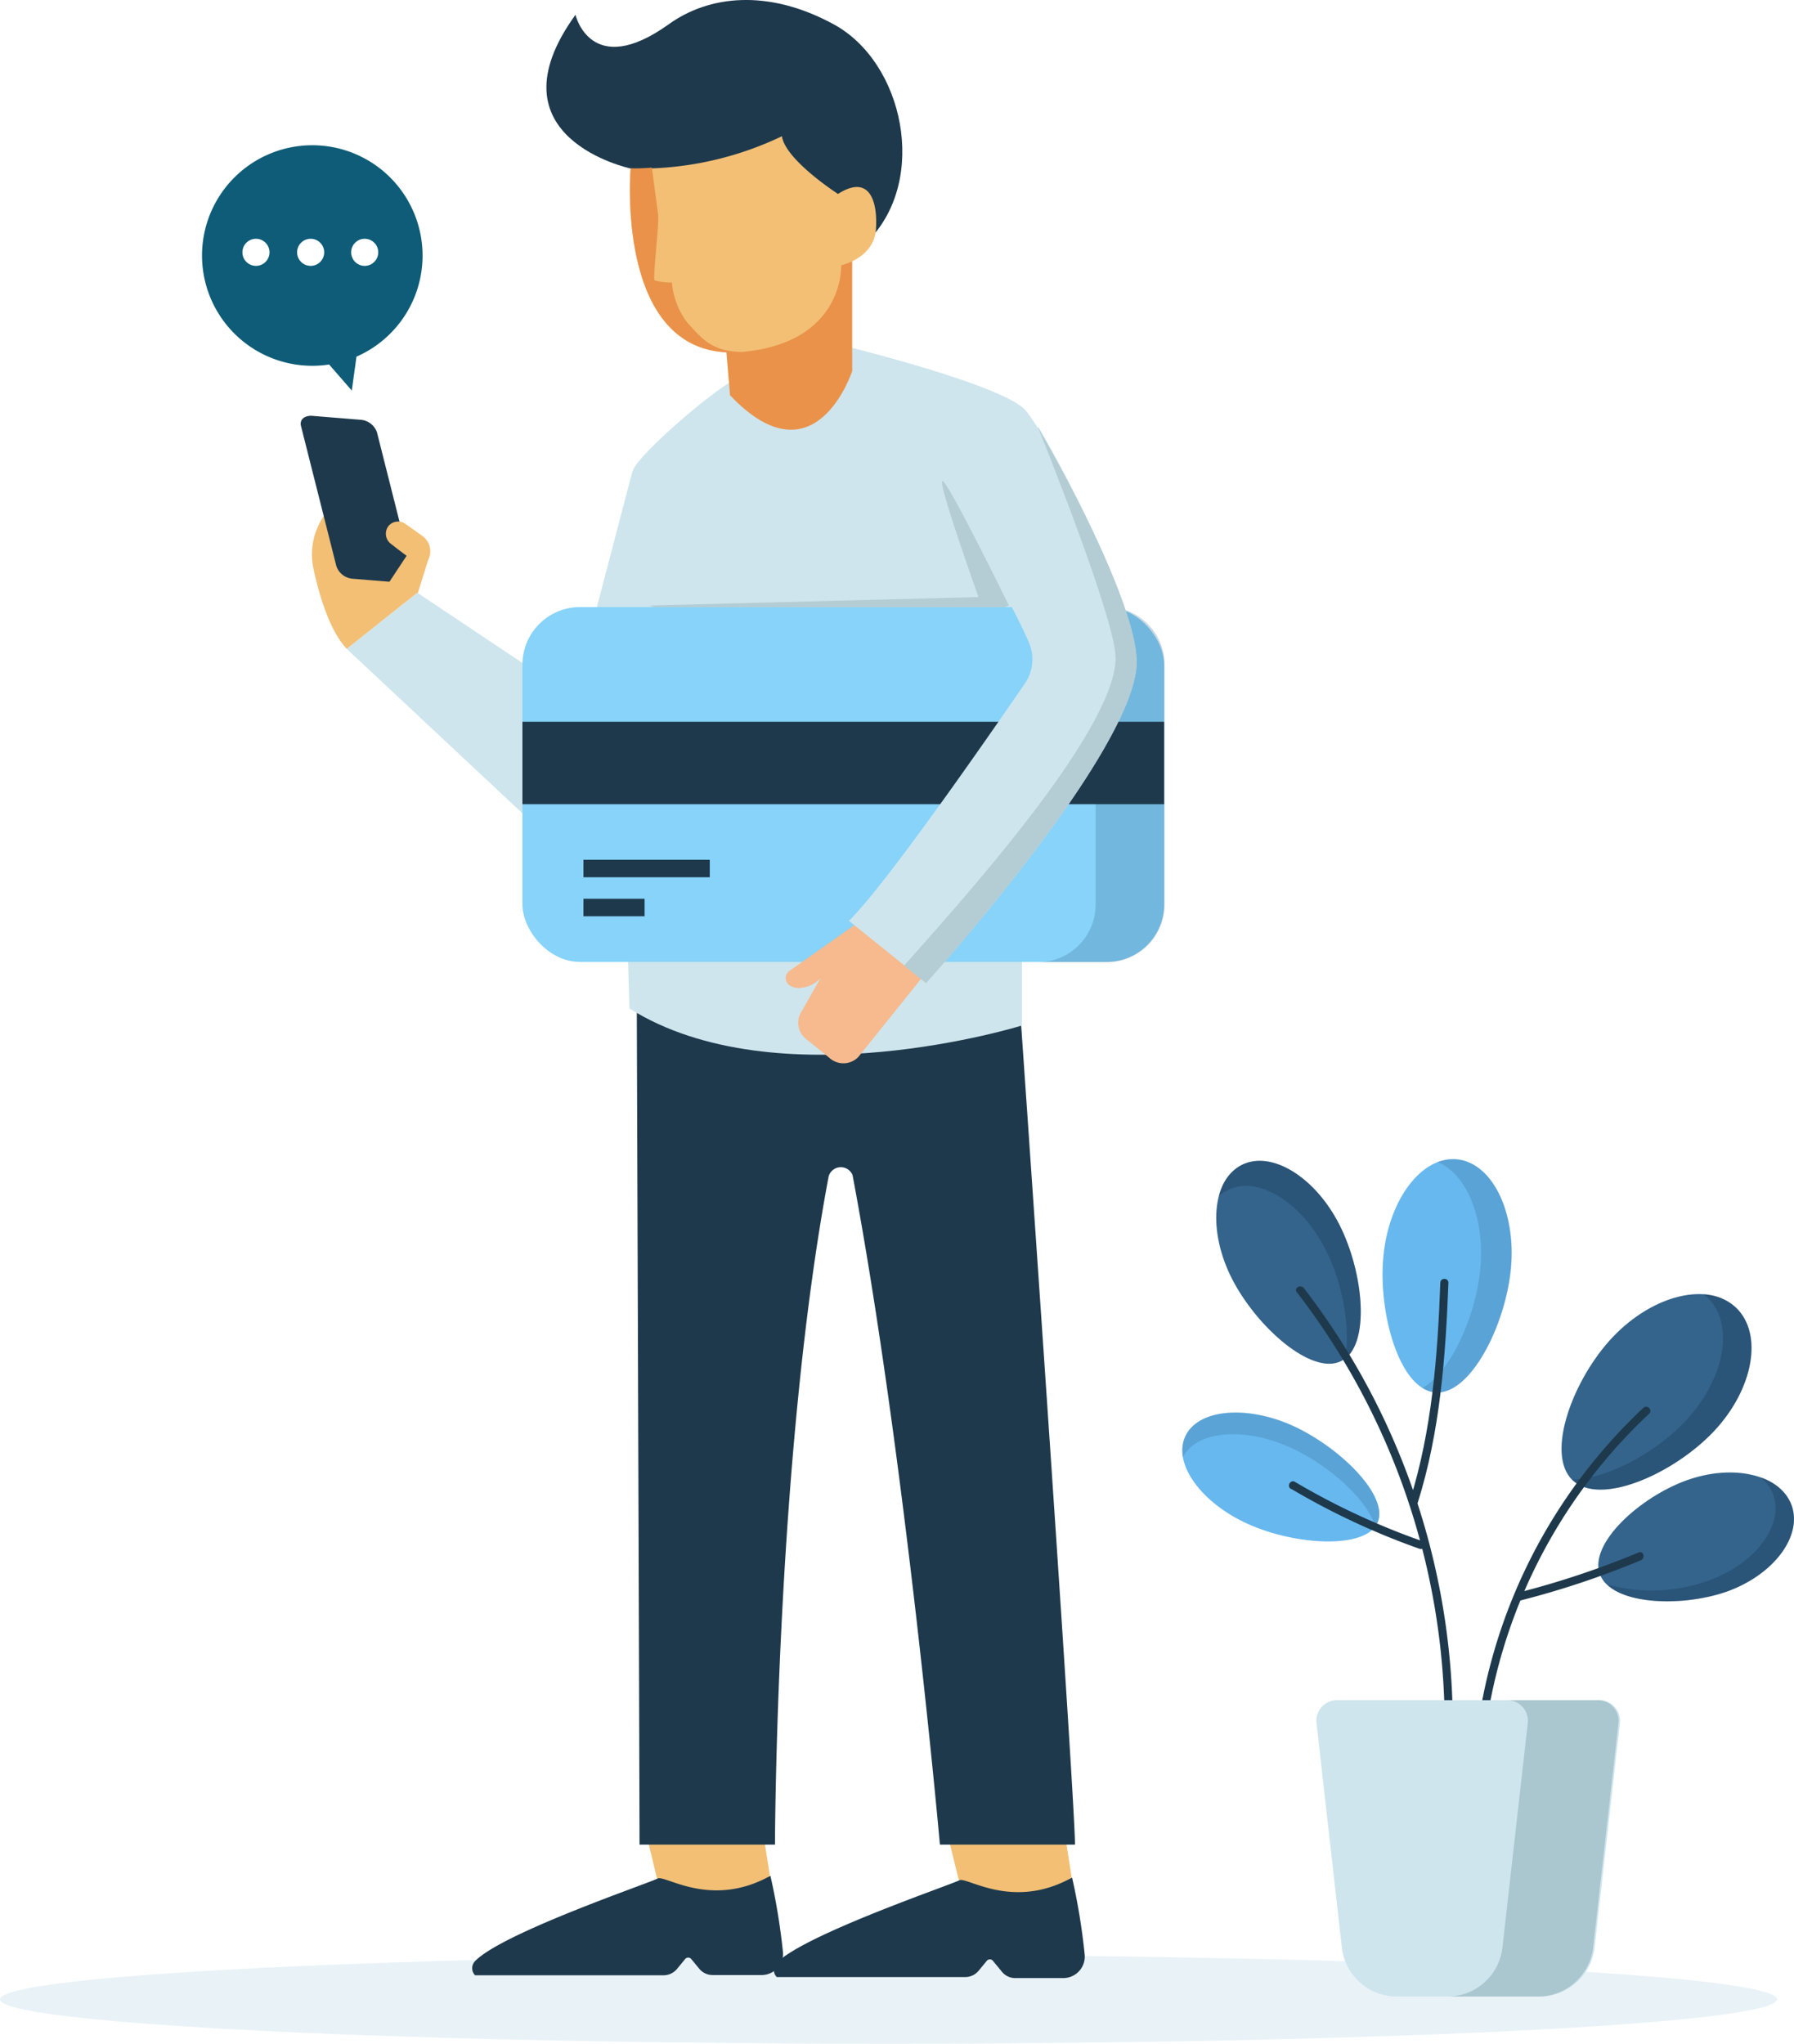 <svg xmlns="http://www.w3.org/2000/svg" viewBox="0 0 141.72 161.43"><defs><style>.cls-1,.cls-4{fill:#cee5ed;}.cls-1{opacity:0.43;}.cls-2{fill:#f2bf75;}.cls-3{fill:#1e394c;}.cls-5{fill:#87d3f9;}.cls-11,.cls-6{fill:#34648c;}.cls-6{opacity:0.25;}.cls-7{fill:#ea9249;}.cls-8{fill:#f6ba8e;}.cls-9{fill:#b4ccd3;}.cls-10{fill:#0e5c77;}.cls-12{fill:#0f2a3f;opacity:0.26;}.cls-13{fill:#67b8ef;}.cls-14{fill:#aac6ce;}</style></defs><title>payment</title><g id="Capa_2" data-name="Capa 2"><g id="OBJECTS"><ellipse class="cls-1" cx="70.19" cy="157.92" rx="70.19" ry="3.51"></ellipse><polygon class="cls-2" points="60.29 144.8 60.81 148.11 58.33 151.37 51.89 148.33 51.16 145.3 59.11 143.99 60.29 144.8"></polygon><path class="cls-3" d="M55.27,155.54l-.67-.81a.31.31,0,0,0-.47,0l-.65.79a1.38,1.38,0,0,1-1.07.5l-14.88,0a.8.8,0,0,1,0-1.12c2.15-2.23,13.83-6.19,14.41-6.52s4.21,2.41,8.92-.22a50.35,50.35,0,0,1,1,6.12A1.7,1.7,0,0,1,60.09,156H56.31A1.36,1.36,0,0,1,55.27,155.54Z"></path><polygon class="cls-2" points="84.13 144.93 84.65 148.24 82.17 151.51 75.73 148.46 74.99 145.44 82.94 144.12 84.13 144.93"></polygon><path class="cls-3" d="M79.1,155.68l-.67-.81a.31.31,0,0,0-.47,0l-.65.79a1.38,1.38,0,0,1-1.07.5l-14.88,0a.8.8,0,0,1,0-1.12c2.15-2.23,13.83-6.19,14.41-6.52s4.21,2.41,8.92-.22a50.35,50.35,0,0,1,1,6.12,1.7,1.7,0,0,1-1.69,1.82H80.15A1.36,1.36,0,0,1,79.1,155.68Z"></path><polygon class="cls-4" points="49.82 37.76 45.29 55.05 32.97 46.82 27.39 51.25 43.48 66.31 55.06 55.58 49.82 37.76"></polygon><path class="cls-2" d="M32.95,46.83l-3.59-7.08a1.48,1.48,0,0,0-2.07-.59h0a5.38,5.38,0,0,0-2.53,5.75c.49,2.26,1.31,4.93,2.63,6.34Z"></path><path class="cls-3" d="M28.52,33.16l-3.93-.32c-.57,0-.94.32-.81.82l2.79,11.05a1.48,1.48,0,0,0,1.26,1l3.93.32c.92.07,1.45,1.7.81-.82L29.78,34.15A1.48,1.48,0,0,0,28.52,33.16Z"></path><path class="cls-2" d="M33,46.86l.82-2.62a1.49,1.49,0,0,0-.47-1.92L32,41.36a1,1,0,0,0-1.29.16h0a1,1,0,0,0,.14,1.41l.63.49.64.48-1.52,2.3Z"></path><path class="cls-3" d="M84.92,145.7c0-3.86-4.49-68.15-4.49-68.15s-9.06-8.82-14-7.88c-4.93-.93-16.14,5.6-16.14,5.6s.23,66.57.23,70.43H61.22s.07-30.65,4.24-52.78a1,1,0,0,1,1.89-.1c4.16,22.13,6.9,52.88,6.9,52.88Z"></path><path class="cls-4" d="M66.65,27.32S79.25,30.4,81,32.42,89.29,47,89.18,51.19c-.14,4.95-8.61,15.5-8.45,14.88V81s-19.31,6-31-1.34c0,0-1.34-38.26.27-42.52.49-1.31,6.84-6.84,8.72-7.51S66.65,27.32,66.65,27.32Z"></path><path class="cls-4" d="M89.18,51.19C89.06,55.6,82.3,64.47,81,65.9h0l-.22.16L76.47,69.9l-5.13-4.63s9.45-6.74,8.15-15.39c-.92-6.09-7.24-17-7.24-17a23.4,23.4,0,0,1-5.95-5.47l.35-.09S79.26,30.4,81,32.41,89.29,47,89.18,51.19Z"></path><rect class="cls-5" x="41.27" y="47.95" width="50.69" height="28.03" rx="4.55" ry="4.55"></rect><path class="cls-6" d="M87.41,47.95H82a4.55,4.55,0,0,1,4.55,4.55V71.43A4.55,4.55,0,0,1,82,76h5.38A4.55,4.55,0,0,0,92,71.43V52.5A4.55,4.55,0,0,0,87.41,47.95Z"></path><rect class="cls-3" x="41.27" y="57.01" width="50.69" height="6.51"></rect><rect class="cls-3" x="46.09" y="67.91" width="9.98" height="1.38"></rect><rect class="cls-3" x="46.09" y="70.99" width="4.83" height="1.38"></rect><path class="cls-7" d="M67.32,20.31v9s-2.92,9-9.65,1.91L57.06,24Z"></path><path class="cls-3" d="M49.82,13.31s-11.4-2.41-4.36-12.14c0,0,1.21,5.16,7.38.74,3.14-2.26,7.81-2.82,13,0,5.56,3,7.51,12.27,2.75,17.1l-9.32-1.88Z"></path><path class="cls-2" d="M49.82,13.31S48.48,28.8,58.74,27.79c8-.79,7.71-6.84,7.71-6.84s2.61-.54,2.75-2.88-.6-4.29-3-2.75c0,0-4.16-2.68-4.43-4.56A26.06,26.06,0,0,1,49.82,13.31Z"></path><path class="cls-8" d="M63.34,79.86a1.64,1.64,0,0,0,.42,2.27l1.74,1.41a1.64,1.64,0,0,0,2.31-.06l5.46-6.8-5.22-4-5.68,4a.7.7,0,0,0,0,1.15,1.32,1.32,0,0,0,.94.19,2.33,2.33,0,0,0,1.51-.77Z"></path><path class="cls-4" d="M67.06,72.73l6.1,4.91S89.72,59.31,89.79,52.31c0-3.94-4.75-13.43-7.74-18.55H71.31s7.66,11.53,10,17.06A3.35,3.35,0,0,1,80.95,54C78.15,58.09,69.89,70,67.06,72.73Z"></path><path class="cls-9" d="M82,33.76S88.16,48.93,88.13,52c-.06,6-13.29,20.38-16.71,24.27l1.73,1.39S89.72,59.31,89.79,52.31C89.83,48.37,85,38.88,82,33.76Z"></path><path class="cls-9" d="M79.7,47.83l-.34.12H51.68l-.38-.12,26-.67S73.94,37.78,74.47,38,79.7,47.83,79.7,47.83Z"></path><path class="cls-7" d="M54.33,25.53a6.07,6.07,0,0,1-1.25-3.22,4.63,4.63,0,0,1-1.37-.16c-.16-.16.37-4.44.28-5.19-.07-.53-.34-2.59-.5-3.72a15.88,15.88,0,0,1-1.67.06S48.48,28.8,58.74,27.79C56.24,27.83,55.42,26.69,54.33,25.53Z"></path><path class="cls-10" d="M33.24,18.63A8.71,8.71,0,1,0,26,28.79l1.79,2.06.37-2.68A8.71,8.71,0,0,0,33.24,18.63ZM20.22,21a1.07,1.07,0,1,1,1.07-1.07A1.07,1.07,0,0,1,20.22,21Zm4.32,0a1.07,1.07,0,1,1,1.07-1.07A1.07,1.07,0,0,1,24.54,21Zm4.27,0a1.07,1.07,0,1,1,1.07-1.07A1.07,1.07,0,0,1,28.81,21Z"></path><path class="cls-11" d="M135.38,113.06c3.15-3.34,3.93-7.73,1.74-9.79s-6.52-1-9.68,2.3-5.4,9.28-3.21,11.35S132.22,116.4,135.38,113.06Z"></path><path class="cls-12" d="M137.12,103.27a4.05,4.05,0,0,0-2.56-1.05,3.62,3.62,0,0,1,.31.25c2.19,2.07,1.41,6.45-1.74,9.79-2.37,2.51-6.24,4.6-8.94,4.59l.06.07c2.19,2.07,8-.52,11.14-3.86S139.31,105.34,137.12,103.27Z"></path><path class="cls-13" d="M119.35,100.2c.42-4.51-1.49-8.37-4.27-8.63s-5.38,3.18-5.8,7.69,1.29,10.46,4.07,10.72S118.92,104.71,119.35,100.2Z"></path><path class="cls-6" d="M115.08,91.57a3.32,3.32,0,0,0-1.52.22c2.28.91,3.75,4.4,3.38,8.41-.35,3.73-2.32,8.16-4.57,9.43a2.25,2.25,0,0,0,1,.36c2.78.26,5.57-5.28,6-9.78S117.86,91.83,115.08,91.57Z"></path><path class="cls-11" d="M105.81,96.74c-1.93-3.8-5.39-5.91-7.73-4.72s-2.68,5.23-.75,9,6.29,7.67,8.63,6.48S107.74,100.54,105.81,96.74Z"></path><path class="cls-12" d="M105.81,96.74c-1.93-3.8-5.39-5.91-7.73-4.72a3.65,3.65,0,0,0-1.79,2.45A3,3,0,0,1,97,94c2.34-1.19,5.8.92,7.73,4.72,1.35,2.66,2,6.31,1.5,8.67C108.24,105.83,107.66,100.37,105.81,96.74Z"></path><path class="cls-13" d="M102.09,112.6c-3.72-1.66-7.51-1.27-8.47.88s1.27,5.24,5,6.91,9.24,2,10.2-.11S105.8,114.27,102.09,112.6Z"></path><path class="cls-6" d="M102.09,112.6c-3.72-1.66-7.51-1.27-8.47.88a2.76,2.76,0,0,0-.17,1.63c1-2.07,4.76-2.44,8.43-.8,3,1.34,6.13,4.1,6.75,6.25a1.63,1.63,0,0,0,.18-.29C109.76,118.13,105.8,114.27,102.09,112.6Z"></path><path class="cls-11" d="M136.39,125.72c3.71-1.32,6-4.37,5.15-6.8s-4.58-3.33-8.29-2-7.74,5-6.87,7.41S132.68,127,136.39,125.72Z"></path><path class="cls-12" d="M141.54,118.92a3.82,3.82,0,0,0-2.46-2.23,3.28,3.28,0,0,1,1,1.37c.87,2.43-1.44,5.48-5.15,6.8a13.26,13.26,0,0,1-7.94.3c1.7,1.63,6.22,1.7,9.45.55C140.1,124.4,142.41,121.35,141.54,118.92Z"></path><path class="cls-3" d="M117.09,139.09a42.09,42.09,0,0,1,13.19-27.43c.3-.28-.15-.74-.46-.46a42.76,42.76,0,0,0-13.37,27.89c0,.41.61.41.64,0Z"></path><path class="cls-3" d="M114.75,137.59A56.63,56.63,0,0,0,103,101.74c-.25-.32-.81,0-.56.32a56.08,56.08,0,0,1,11.67,35.52.32.32,0,0,0,.64,0Z"></path><path class="cls-3" d="M112,118.68c1.76-5.59,2.2-11.53,2.42-17.36,0-.41-.63-.41-.64,0-.21,5.78-.66,11.65-2.4,17.19-.12.4.5.57.62.17Z"></path><path class="cls-3" d="M102,117.6a57.58,57.58,0,0,0,10.13,4.73c.39.15.56-.48.17-.62a56.8,56.8,0,0,1-10-4.66c-.35-.22-.68.34-.32.56Z"></path><path class="cls-3" d="M129.45,122.62a68.73,68.73,0,0,1-9.53,3.18.32.32,0,0,0,.17.62,68.74,68.74,0,0,0,9.53-3.18c.38-.16.21-.78-.17-.62Z"></path><path class="cls-4" d="M104,136.1l2,17.71a4.37,4.37,0,0,0,4.34,3.89h11.29a4.37,4.37,0,0,0,4.34-3.89l2-17.71a1.63,1.63,0,0,0-1.62-1.81H105.58A1.63,1.63,0,0,0,104,136.1Z"></path><path class="cls-14" d="M126.23,134.29h-7.16a1.63,1.63,0,0,1,1.62,1.81l-2,17.71a4.37,4.37,0,0,1-4.34,3.89h7.16a4.37,4.37,0,0,0,4.34-3.89l2-17.71A1.63,1.63,0,0,0,126.23,134.29Z"></path></g></g></svg>